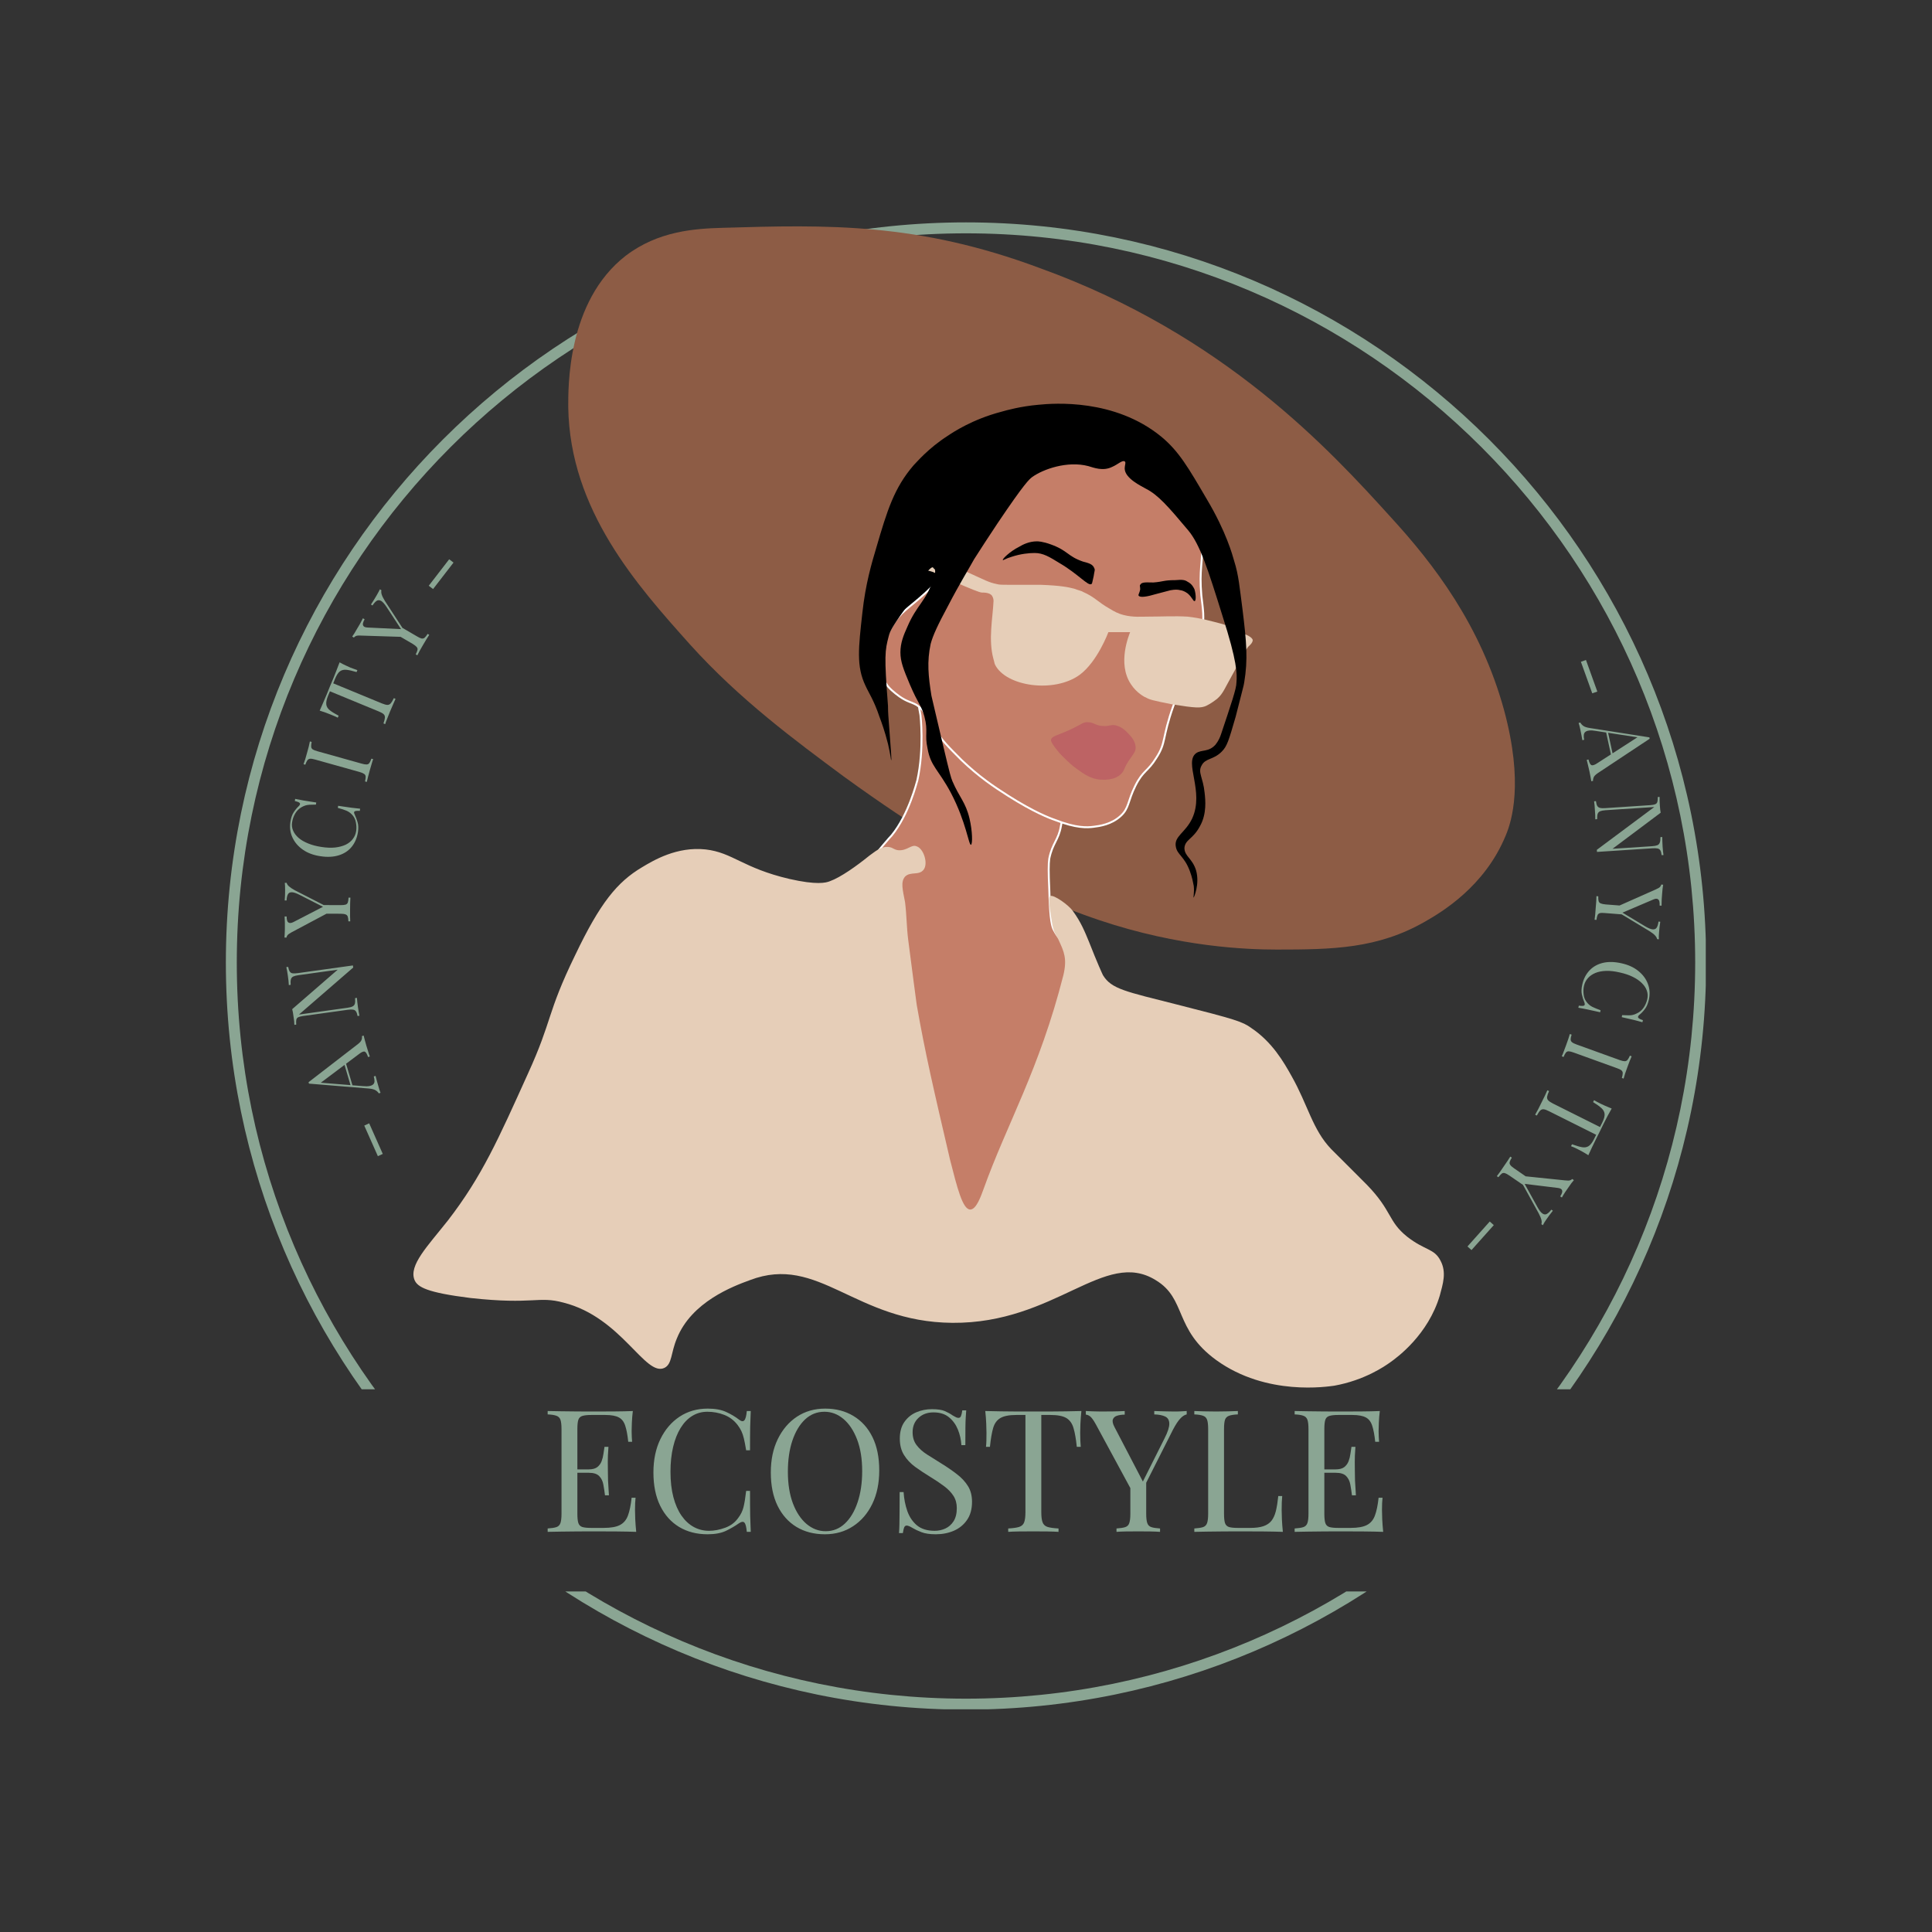 <svg xmlns="http://www.w3.org/2000/svg" xmlns:xlink="http://www.w3.org/1999/xlink" width="500" zoomAndPan="magnify" viewBox="0 0 375 375" height="500" preserveAspectRatio="xMidYMid meet"><rect x="0" y="0" width="375" height="375" fill="#333333" stroke="none"/><defs><g></g><clipPath id="9d8a819c82"><path d="M 43.84 43.164 L 331.09 43.164 L 331.09 269.664 L 43.84 269.664 Z M 43.84 43.164 " clip-rule="nonzero"></path></clipPath><clipPath id="a2455c4a48"><path d="M 110 43.164 L 295 43.164 L 295 185 L 110 185 Z M 110 43.164 " clip-rule="nonzero"></path></clipPath><clipPath id="4eed914815"><path d="M 43.84 308.895 L 331.09 308.895 L 331.09 331.766 L 43.84 331.766 Z M 43.84 308.895 " clip-rule="nonzero"></path></clipPath></defs><g clip-path="url(#9d8a819c82)"><path fill="#8aa593" d="M 187.5 330.484 C 108.309 330.484 43.84 266.016 43.84 186.824 C 43.84 107.637 108.309 43.164 187.5 43.164 C 266.691 43.164 331.16 107.637 331.16 186.824 C 331.16 266.016 266.691 330.484 187.5 330.484 Z M 187.5 45.289 C 109.441 45.289 45.961 108.77 45.961 186.824 C 45.961 264.883 109.441 328.363 187.5 328.363 C 265.559 328.363 329.035 264.883 329.035 186.824 C 329.035 108.77 265.559 45.289 187.5 45.289 Z M 187.5 45.289 " fill-opacity="1" fill-rule="nonzero"></path></g><g clip-path="url(#a2455c4a48)"><path fill="#8d5c45" d="M 140.273 44.219 C 134.852 44.371 127.77 44.824 121.445 49.645 C 109.996 58.531 110.297 75.402 110.297 79.016 C 110.598 99.051 123.703 113.66 133.945 125.109 C 143.586 135.805 154.434 143.789 163.773 150.719 C 171.453 156.289 177.48 160.207 179.738 161.562 C 190.887 168.492 200.227 174.215 213.328 178.586 C 228.996 183.855 242.102 184.309 247.824 184.309 C 258.672 184.309 267.406 184.156 276.594 178.887 C 279.758 177.078 288.195 172.105 292.262 162.164 C 293.465 159.305 295.727 151.922 291.961 137.914 C 287.441 121.344 278.254 109.445 269.969 100.406 C 258.219 87.453 237.73 65.008 201.883 52.055 C 178.082 43.164 160.609 43.617 140.273 44.219 Z M 140.273 44.219 " fill-opacity="1" fill-rule="nonzero"></path></g><path stroke-linecap="butt" transform="matrix(1.506, 0, 0, 1.506, 80.171, 43.919)" fill-opacity="1" fill="#c57e68" fill-rule="nonzero" stroke-linejoin="miter" d="M 65.301 60.699 C 65 60.8 65.2 62.001 65.399 63 C 65.399 63 65.9 67.299 65 71.399 C 64.899 71.7 63.901 75.8 61.699 78.499 C 61.401 78.8 60.2 80.2 58.499 82.301 C 58.099 82.799 57.9 83.001 57.9 83.001 C 56.601 85.2 59.601 88.299 61.201 92.599 C 61.8 94.199 61.8 94.699 62.5 99.499 C 65.501 118.101 66.8 115.1 67.801 124.9 C 68.099 127.799 68.301 130.8 69.8 131.3 C 71.299 131.801 73.2 129.501 74.201 128.3 C 78.2 123.601 76.999 120.601 80.7 111 C 81.799 108 82.901 105.801 83.5 102.3 C 83.801 100.101 83.599 99.8 84.099 97.101 C 84.4 95.501 84.701 94.601 84.299 93.299 C 83.9 92 83.301 92.101 82.6 90.7 C 82.401 90.301 82.1 89.7 81.999 85.4 C 81.9 83.299 81.9 82.2 81.999 81.5 C 82.401 79.5 83.199 79.101 83.5 77.301 C 83.599 76.899 84.001 74.7 83.101 72.999 C 81.501 70.1 77.699 71.9 72.601 68.5 C 69.8 66.7 68.099 64.299 68.099 64.299 C 66.499 62.499 65.7 60.5 65.301 60.699 Z M 65.301 60.699 " stroke="#ffffff" stroke-width="0.25" stroke-opacity="1" stroke-miterlimit="4"></path><path fill="#e6ceb8" d="M 174.316 165.027 C 173.414 164.875 173.414 164.574 172.66 164.426 C 171.004 164.125 169.648 165.48 168.742 166.082 C 166.332 168.039 163.168 170.301 161.059 171.051 C 160.309 171.355 158.5 171.805 153.227 170.602 C 144.191 168.492 142.23 165.48 136.961 164.875 C 131.387 164.273 126.867 166.984 124.609 168.34 C 119.789 171.203 116.473 175.27 111.652 185.363 C 106.078 196.809 107.285 197.863 102.465 208.41 C 96.742 221.062 93.578 228.293 86.949 236.879 C 83.031 241.848 79.266 245.617 80.473 248.477 C 81.074 249.832 82.883 250.887 91.316 251.941 C 103.668 253.297 104.422 251.488 109.395 252.844 C 120.691 255.707 125.211 267.305 128.977 265.5 C 130.48 264.746 130.18 262.637 131.387 259.773 C 134.246 252.695 142.23 249.684 145.547 248.477 C 158.953 243.355 165.879 256.613 184.859 256.762 C 204.895 256.914 214.383 242.301 224.324 248.477 C 230.352 252.094 227.789 257.969 236.074 263.992 C 245.867 271.07 257.766 269.113 258.973 268.965 C 264.848 267.91 268.762 265.199 269.816 264.445 C 271.324 263.391 277.199 259.023 279.457 251.488 C 280.059 249.23 280.812 246.973 279.609 244.711 C 278.402 242.301 276.594 242.754 273.129 240.043 C 269.363 237.027 270.27 235.07 265.297 229.949 C 265.297 229.949 265.297 229.949 261.383 226.031 C 259.422 224.074 258.367 223.02 258.367 223.02 C 254.754 219.254 253.852 214.434 250.688 208.859 C 249.18 206.148 246.922 202.234 242.855 199.523 C 241.195 198.316 239.84 197.863 228.543 195.004 C 218.453 192.441 215.738 191.992 214.082 189.277 C 213.934 188.977 213.027 187.02 211.371 182.801 C 210.617 180.992 209.867 179.035 208.207 176.777 C 207.457 175.723 204.594 173.613 203.84 173.914 C 203.238 174.215 204.141 178.586 204.293 179.637 C 204.742 181.598 205.047 181.445 205.496 182.5 C 206.551 184.762 207.152 186.117 206.402 189.277 C 201.73 207.656 195.406 218.199 190.887 230.852 C 190.434 232.059 189.531 234.77 188.324 234.77 C 186.82 234.77 185.766 230.402 184.41 225.129 C 181.246 211.574 179.59 204.492 177.93 195.004 C 177.629 192.895 177.18 189.277 176.273 182.352 C 175.973 179.941 175.973 177.531 175.672 175.121 C 175.219 172.711 174.77 171.203 175.672 170.148 C 176.727 169.094 178.383 169.996 179.285 168.793 C 180.191 167.586 179.285 164.727 177.93 164.273 C 176.875 163.82 176.125 165.18 174.316 165.027 Z M 174.316 165.027 " fill-opacity="1" fill-rule="nonzero"></path><path fill="#000000" d="M 180.793 105.074 C 178.684 105.68 177.48 107.938 175.219 112.605 C 173.262 116.676 173.262 118.18 173.562 119.387 C 173.715 119.688 174.316 122.098 175.973 122.551 C 176.574 122.699 177.93 122.699 181.695 117.426 C 185.613 112.156 187.57 109.445 186.668 107.484 C 185.766 105.375 182.902 104.473 180.793 105.074 Z M 180.793 105.074 " fill-opacity="1" fill-rule="nonzero"></path><path stroke-linecap="butt" transform="matrix(1.506, 0, 0, 1.506, 80.171, 43.919)" fill-opacity="1" fill="#c57e68" fill-rule="nonzero" stroke-linejoin="miter" d="M 85.199 27.101 C 81.599 29.5 79.901 29.101 77.699 30.799 C 75.899 32.101 76.501 32.801 73.799 37.199 C 72.3 39.8 69.899 43.701 66.001 47.3 C 63.799 49.299 62.801 49.699 61.699 51.6 C 60.501 53.7 59.601 56.999 60.999 59.001 C 61.3 59.501 62 60.1 62.7 60.601 C 63.701 61.301 64.199 61.301 64.899 61.7 C 66.1 62.499 66.4 63.5 67.3 64.9 C 68.099 66.2 68.999 67.099 70.7 68.801 C 72.899 70.901 74.8 72.2 76.701 73.401 C 79.999 75.499 82.1 76.3 82.699 76.5 C 85.5 77.599 86.9 77.501 87.699 77.4 C 88.5 77.301 89.999 77.099 91.2 75.999 C 92.299 75.001 92.099 74.101 93.1 72.099 C 94.099 70.1 94.7 70.299 95.8 68.5 C 97.099 66.5 96.5 66 97.999 61.799 C 98.601 60.199 99.2 58.7 100.299 56.099 C 101.199 54.001 101.5 53.301 101.7 52.1 C 102 50.399 101.801 49.299 101.601 47.601 C 101.3 44.201 101.801 43.301 101.7 40.799 C 101.7 39.199 101.5 34.401 98.601 30.299 C 96.3 27.101 91.801 23.699 88.3 24.7 C 87.201 25.2 87.4 25.6 85.199 27.101 Z M 85.199 27.101 " stroke="#ffffff" stroke-width="0.25" stroke-opacity="1" stroke-miterlimit="4"></path><path fill="#000000" d="M 211.824 113.359 C 211.223 113.812 209.262 111.402 205.648 109.293 C 203.688 108.09 202.484 107.336 200.828 107.336 C 199.773 107.336 198.117 107.484 196.309 108.09 C 195.254 108.391 194.652 108.84 194.652 108.691 C 194.5 108.539 196.008 107.035 197.816 106.129 C 198.566 105.68 199.773 105.074 201.277 105.074 C 201.43 105.074 202.332 105.074 203.992 105.68 C 207.305 106.883 207.152 107.938 210.168 108.992 C 211.223 109.293 212.125 109.445 212.426 110.348 C 212.578 110.648 212.426 110.801 212.277 111.855 C 211.973 113.211 211.973 113.359 211.824 113.359 Z M 211.824 113.359 " fill-opacity="1" fill-rule="nonzero"></path><path fill="#000000" d="M 221.012 115.621 C 221.312 116.07 222.82 115.77 224.324 115.32 C 225.531 115.016 225.984 114.867 227.188 114.566 C 228.09 114.414 228.543 114.414 229.145 114.566 C 229.297 114.566 229.898 114.715 230.5 115.168 C 231.406 115.922 231.555 116.676 231.859 116.676 C 232.16 116.676 232.16 115.469 231.859 114.414 C 231.707 114.113 231.406 113.359 230.5 112.91 C 230.051 112.605 229.598 112.457 228.09 112.605 C 225.832 112.605 225.832 112.91 223.875 113.059 C 222.52 113.059 221.613 112.91 221.312 113.512 C 221.164 113.66 221.312 113.812 221.312 114.414 C 221.164 115.168 220.863 115.469 221.012 115.621 Z M 221.012 115.621 " fill-opacity="1" fill-rule="nonzero"></path><path fill="#e6ceb8" d="M 177.18 109.746 C 177.328 110.348 178.836 110.5 180.34 110.801 C 181.547 111.102 181.094 111.102 184.859 112.758 C 188.324 114.266 190.133 115.016 190.586 115.016 C 191.035 115.016 192.09 115.016 192.543 115.621 C 192.844 116.07 192.844 116.523 192.844 116.676 C 192.691 119.988 191.789 124.207 192.844 127.973 C 192.996 128.422 192.996 128.727 193.145 129.027 C 195.254 133.242 204.594 134.598 209.562 130.984 C 213.027 128.422 215.137 122.699 215.137 122.699 C 216.492 122.699 218 122.699 219.355 122.699 C 219.203 123.152 216.793 128.727 219.504 132.793 C 220.559 134.449 222.219 135.352 222.367 135.352 C 223.121 135.805 223.723 135.957 227.488 136.707 C 232.16 137.461 233.062 137.461 234.117 137.008 C 235.02 136.559 235.625 136.105 236.227 135.652 C 237.43 134.598 237.582 133.848 239.691 130.082 C 241.195 127.219 242.102 125.711 242.25 125.562 C 242.551 125.262 243.156 124.809 243.156 124.207 C 243.004 123.754 242.402 123.453 242.102 123.301 C 238.938 122.098 240.594 122.098 236.98 121.043 C 235.172 120.59 233.215 119.988 230.5 119.688 C 227.941 119.535 225.379 119.688 222.668 119.688 C 221.465 119.688 219.957 119.836 218.148 119.387 C 216.945 119.086 216.191 118.633 215.438 118.18 C 213.027 116.824 212.578 115.922 210.168 114.867 C 210.016 114.715 209.262 114.566 208.508 114.266 C 207.305 113.961 205.949 113.66 202.031 113.512 C 199.32 113.512 198.719 113.512 196.008 113.512 C 194.652 113.512 193.898 113.512 193.445 113.359 C 191.941 113.059 191.188 112.605 187.871 111.102 C 187.422 110.949 186.066 110.195 184.105 109.445 C 179.285 107.484 180.492 108.238 180.039 107.938 C 179.738 107.785 178.984 107.336 178.535 107.484 C 178.234 107.637 178.082 107.785 177.781 108.238 C 177.328 108.992 177.027 109.445 177.18 109.746 Z M 177.18 109.746 " fill-opacity="1" fill-rule="nonzero"></path><path fill="#bd6364" d="M 203.992 143.637 C 204.141 142.883 204.895 142.883 207.605 141.68 C 210.168 140.473 210.168 140.172 211.07 140.172 C 212.426 140.172 212.578 140.926 214.383 140.926 C 215.438 140.926 215.59 140.625 216.492 140.773 C 217.848 141.078 218.602 141.98 219.055 142.434 C 219.656 143.035 220.559 144.09 220.41 145.445 C 220.258 146.047 220.109 146.199 219.055 147.703 C 218 149.363 218.301 149.512 217.699 150.113 C 216.344 151.621 213.934 151.32 213.48 151.32 C 211.824 151.168 210.617 150.414 208.961 149.211 C 207.906 148.457 207.152 147.703 205.797 146.348 C 203.992 144.238 203.992 143.789 203.992 143.637 Z M 203.992 143.637 " fill-opacity="1" fill-rule="nonzero"></path><path fill="#000000" d="M 201.582 78.562 C 198.117 78.867 195.406 79.617 194.352 79.922 C 188.625 81.426 184.859 83.988 183.957 84.59 C 180.191 87 177.93 89.711 177.328 90.312 C 173.562 94.684 172.207 99.051 170.098 106.281 C 169.195 109.293 167.988 113.359 167.387 118.934 C 166.633 125.711 166.184 129.328 167.988 133.094 C 168.594 134.449 169.648 135.957 170.699 139.117 C 171.152 140.324 171.754 141.98 172.359 144.391 C 172.809 146.348 172.961 147.555 172.961 147.555 C 173.109 147.555 172.961 146.348 172.508 140.023 C 172.359 138.215 172.359 137.461 172.359 137.008 C 171.605 127.219 171.754 126.316 172.508 123.453 C 172.809 122.246 173.715 120.891 176.426 117.125 C 176.574 116.824 176.273 115.77 179.285 111.855 C 181.094 109.445 181.094 110.195 181.246 110.348 C 181.695 110.5 181.547 111.402 181.094 112.605 C 179.738 116.676 177.93 117.426 176.125 121.645 C 175.371 123.301 174.77 124.809 174.77 126.617 C 174.77 128.422 175.371 129.93 176.574 132.793 C 178.234 136.707 178.836 136.859 179.438 139.117 C 180.191 141.98 179.438 142.582 180.039 145.293 C 180.645 148.758 182.148 149.363 184.559 153.879 C 187.57 159.605 188.023 164.125 188.477 163.973 C 188.777 163.82 188.777 161.41 188.176 158.852 C 187.422 155.688 186.215 154.785 184.859 151.621 C 184.559 150.867 184.41 150.414 183.055 144.691 C 181.695 138.816 180.945 135.805 180.793 135.051 C 180.191 131.285 179.891 128.422 180.645 124.961 C 181.094 123.301 182 121.344 184.105 117.426 C 186.215 113.359 188.176 110.195 189.078 108.539 C 190.434 106.43 191.488 104.773 193.598 101.609 C 198.871 93.777 199.773 93.023 200.375 92.574 C 202.484 91.066 207.152 89.41 211.223 90.465 C 212.277 90.766 214.082 91.52 215.891 90.613 C 216.945 90.164 217.848 89.258 218.301 89.559 C 218.602 89.711 218.301 90.312 218.301 90.918 C 218.301 92.875 221.613 94.379 222.367 94.832 C 224.777 96.039 226.734 98.297 230.652 102.965 C 232.91 105.68 234.418 110.348 237.281 119.535 C 240.141 128.422 240.141 130.832 239.992 132.492 C 239.992 133.695 238.938 136.707 236.98 142.582 C 236.828 143.035 236.527 143.789 235.926 144.543 C 234.57 146.047 233.215 145.445 232.16 146.199 C 229.75 148.004 233.816 153.578 231.406 158.852 C 230.051 161.715 227.789 162.316 228.242 164.426 C 228.543 165.93 229.898 166.23 230.953 169.094 C 231.406 170.301 231.555 171.203 231.707 171.957 C 231.859 173.312 231.555 174.215 231.707 174.215 C 231.707 174.215 232.91 171.656 232.16 168.945 C 231.406 166.535 229.898 166.23 229.898 164.574 C 230.051 162.918 231.555 162.918 232.91 160.359 C 234.27 157.949 233.965 155.234 233.816 153.879 C 233.516 150.867 232.461 149.965 233.215 148.609 C 233.965 147.102 235.473 147.555 237.129 145.898 C 238.184 144.844 238.484 143.789 239.84 139.117 C 240.895 134.902 241.496 132.793 241.496 132.492 C 242.25 127.973 241.949 124.656 241.195 118.48 C 240.594 113.961 240.445 111.703 239.539 108.84 C 239.238 107.785 238.035 103.27 234.27 96.941 C 230.652 90.766 228.844 87.602 225.379 84.738 C 216.344 77.359 204.594 78.262 201.582 78.562 Z M 201.582 78.562 " fill-opacity="1" fill-rule="nonzero"></path><g fill="#8aa593" fill-opacity="1"><g transform="translate(104.911, 297.332)"><g><path d="M 17.922 -23.453 C 17.828 -22.68 17.766 -21.93 17.734 -21.203 C 17.703 -20.473 17.688 -19.922 17.688 -19.547 C 17.688 -19.148 17.695 -18.77 17.719 -18.406 C 17.738 -18.039 17.758 -17.734 17.781 -17.484 L 17.031 -17.484 C 16.895 -18.785 16.703 -19.816 16.453 -20.578 C 16.211 -21.348 15.801 -21.891 15.219 -22.203 C 14.633 -22.523 13.758 -22.688 12.594 -22.688 L 9.844 -22.688 C 9.094 -22.688 8.52 -22.625 8.125 -22.5 C 7.738 -22.383 7.477 -22.133 7.344 -21.75 C 7.219 -21.363 7.156 -20.758 7.156 -19.938 L 7.156 -3.516 C 7.156 -2.711 7.219 -2.113 7.344 -1.719 C 7.477 -1.32 7.738 -1.062 8.125 -0.938 C 8.52 -0.82 9.094 -0.766 9.844 -0.766 L 12.25 -0.766 C 13.645 -0.766 14.703 -0.953 15.422 -1.328 C 16.141 -1.703 16.656 -2.312 16.969 -3.156 C 17.289 -4.008 17.531 -5.164 17.688 -6.625 L 18.453 -6.625 C 18.379 -6.031 18.344 -5.234 18.344 -4.234 C 18.344 -3.816 18.359 -3.219 18.391 -2.438 C 18.43 -1.656 18.492 -0.844 18.578 0 C 17.453 -0.039 16.18 -0.066 14.766 -0.078 C 13.359 -0.086 12.102 -0.094 11 -0.094 C 10.508 -0.094 9.883 -0.094 9.125 -0.094 C 8.363 -0.094 7.539 -0.086 6.656 -0.078 C 5.77 -0.066 4.875 -0.055 3.969 -0.047 C 3.062 -0.035 2.203 -0.02 1.391 0 L 1.391 -0.656 C 2.141 -0.707 2.707 -0.797 3.094 -0.922 C 3.477 -1.055 3.738 -1.32 3.875 -1.719 C 4.008 -2.113 4.078 -2.711 4.078 -3.516 L 4.078 -19.938 C 4.078 -20.758 4.008 -21.363 3.875 -21.75 C 3.738 -22.133 3.477 -22.395 3.094 -22.531 C 2.707 -22.676 2.141 -22.766 1.391 -22.797 L 1.391 -23.453 C 2.203 -23.43 3.062 -23.414 3.969 -23.406 C 4.875 -23.395 5.77 -23.383 6.656 -23.375 C 7.539 -23.363 8.363 -23.359 9.125 -23.359 C 9.883 -23.359 10.508 -23.359 11 -23.359 C 12.008 -23.359 13.16 -23.363 14.453 -23.375 C 15.742 -23.383 16.898 -23.41 17.922 -23.453 Z M 12.219 -12.125 C 12.219 -12.125 12.219 -12.016 12.219 -11.797 C 12.219 -11.578 12.219 -11.469 12.219 -11.469 L 6.156 -11.469 C 6.156 -11.469 6.156 -11.578 6.156 -11.797 C 6.156 -12.016 6.156 -12.125 6.156 -12.125 Z M 13.188 -16.5 C 13.094 -15.238 13.051 -14.273 13.062 -13.609 C 13.07 -12.953 13.078 -12.348 13.078 -11.797 C 13.078 -11.242 13.086 -10.633 13.109 -9.969 C 13.141 -9.312 13.195 -8.352 13.281 -7.094 L 12.516 -7.094 C 12.43 -7.801 12.328 -8.488 12.203 -9.156 C 12.086 -9.832 11.82 -10.383 11.406 -10.812 C 11 -11.25 10.312 -11.469 9.344 -11.469 L 9.344 -12.125 C 10.07 -12.125 10.629 -12.27 11.016 -12.562 C 11.398 -12.863 11.68 -13.242 11.859 -13.703 C 12.035 -14.172 12.156 -14.656 12.219 -15.156 C 12.289 -15.656 12.359 -16.102 12.422 -16.5 Z M 13.188 -16.5 "></path></g></g></g><g fill="#8aa593" fill-opacity="1"><g transform="translate(125.079, 297.332)"><g><path d="M 12.297 -23.922 C 13.742 -23.922 14.938 -23.703 15.875 -23.266 C 16.82 -22.836 17.66 -22.336 18.391 -21.766 C 18.828 -21.43 19.16 -21.391 19.391 -21.641 C 19.629 -21.898 19.789 -22.504 19.875 -23.453 L 20.641 -23.453 C 20.598 -22.641 20.562 -21.645 20.531 -20.469 C 20.508 -19.301 20.5 -17.754 20.5 -15.828 L 19.75 -15.828 C 19.594 -16.785 19.445 -17.547 19.312 -18.109 C 19.176 -18.672 19.016 -19.148 18.828 -19.547 C 18.641 -19.941 18.395 -20.336 18.094 -20.734 C 17.406 -21.641 16.539 -22.297 15.5 -22.703 C 14.469 -23.109 13.375 -23.312 12.219 -23.312 C 11.133 -23.312 10.156 -23.039 9.281 -22.5 C 8.414 -21.969 7.664 -21.191 7.031 -20.172 C 6.406 -19.16 5.922 -17.938 5.578 -16.5 C 5.234 -15.062 5.062 -13.445 5.062 -11.656 C 5.062 -9.801 5.25 -8.16 5.625 -6.734 C 6 -5.316 6.523 -4.117 7.203 -3.141 C 7.879 -2.172 8.676 -1.438 9.594 -0.938 C 10.508 -0.445 11.492 -0.203 12.547 -0.203 C 13.547 -0.203 14.586 -0.398 15.672 -0.797 C 16.754 -1.191 17.602 -1.832 18.219 -2.719 C 18.707 -3.352 19.047 -4.047 19.234 -4.797 C 19.422 -5.547 19.594 -6.598 19.75 -7.953 L 20.5 -7.953 C 20.5 -5.941 20.508 -4.32 20.531 -3.094 C 20.562 -1.875 20.598 -0.844 20.641 0 L 19.875 0 C 19.789 -0.945 19.641 -1.539 19.422 -1.781 C 19.211 -2.031 18.867 -2 18.391 -1.688 C 17.566 -1.113 16.695 -0.609 15.781 -0.172 C 14.863 0.254 13.688 0.469 12.25 0.469 C 10.156 0.469 8.316 -0.004 6.734 -0.953 C 5.16 -1.91 3.938 -3.281 3.062 -5.062 C 2.188 -6.852 1.75 -9.008 1.75 -11.531 C 1.75 -14 2.203 -16.16 3.109 -18.016 C 4.016 -19.867 5.254 -21.316 6.828 -22.359 C 8.41 -23.398 10.234 -23.922 12.297 -23.922 Z M 12.297 -23.922 "></path></g></g></g><g fill="#8aa593" fill-opacity="1"><g transform="translate(147.864, 297.332)"><g><path d="M 12.297 -23.922 C 14.391 -23.922 16.223 -23.441 17.797 -22.484 C 19.379 -21.535 20.609 -20.172 21.484 -18.391 C 22.359 -16.617 22.797 -14.461 22.797 -11.922 C 22.797 -9.453 22.348 -7.289 21.453 -5.438 C 20.555 -3.582 19.312 -2.133 17.719 -1.094 C 16.133 -0.051 14.312 0.469 12.25 0.469 C 10.156 0.469 8.316 -0.004 6.734 -0.953 C 5.16 -1.91 3.938 -3.281 3.062 -5.062 C 2.188 -6.852 1.75 -9.008 1.75 -11.531 C 1.75 -14 2.203 -16.16 3.109 -18.016 C 4.016 -19.867 5.254 -21.316 6.828 -22.359 C 8.41 -23.398 10.234 -23.922 12.297 -23.922 Z M 12.156 -23.312 C 10.719 -23.312 9.469 -22.816 8.406 -21.828 C 7.352 -20.836 6.531 -19.469 5.938 -17.719 C 5.352 -15.977 5.062 -13.957 5.062 -11.656 C 5.062 -9.32 5.383 -7.285 6.031 -5.547 C 6.688 -3.816 7.57 -2.477 8.688 -1.531 C 9.812 -0.594 11.047 -0.125 12.391 -0.125 C 13.828 -0.125 15.07 -0.617 16.125 -1.609 C 17.188 -2.609 18.008 -3.984 18.594 -5.734 C 19.188 -7.492 19.484 -9.516 19.484 -11.797 C 19.484 -14.16 19.156 -16.203 18.5 -17.922 C 17.844 -19.641 16.961 -20.969 15.859 -21.906 C 14.754 -22.844 13.52 -23.312 12.156 -23.312 Z M 12.156 -23.312 "></path></g></g></g><g fill="#8aa593" fill-opacity="1"><g transform="translate(172.403, 297.332)"><g><path d="M 8.484 -23.812 C 9.586 -23.812 10.426 -23.688 11 -23.438 C 11.57 -23.188 12.078 -22.906 12.516 -22.594 C 12.785 -22.438 13.004 -22.316 13.172 -22.234 C 13.336 -22.16 13.492 -22.125 13.641 -22.125 C 13.867 -22.125 14.031 -22.242 14.125 -22.484 C 14.227 -22.734 14.312 -23.098 14.375 -23.578 L 15.141 -23.578 C 15.117 -23.203 15.086 -22.754 15.047 -22.234 C 15.016 -21.723 14.992 -21.039 14.984 -20.188 C 14.973 -19.344 14.969 -18.223 14.969 -16.828 L 14.203 -16.828 C 14.141 -17.891 13.91 -18.906 13.516 -19.875 C 13.117 -20.844 12.539 -21.633 11.781 -22.25 C 11.02 -22.875 10.02 -23.188 8.781 -23.188 C 7.602 -23.188 6.633 -22.832 5.875 -22.125 C 5.113 -21.414 4.734 -20.488 4.734 -19.344 C 4.734 -18.352 4.988 -17.52 5.5 -16.844 C 6.008 -16.164 6.688 -15.555 7.531 -15.016 C 8.383 -14.473 9.305 -13.895 10.297 -13.281 C 11.453 -12.57 12.473 -11.867 13.359 -11.172 C 14.254 -10.484 14.961 -9.719 15.484 -8.875 C 16.004 -8.039 16.266 -7.023 16.266 -5.828 C 16.266 -4.41 15.941 -3.238 15.297 -2.312 C 14.66 -1.383 13.812 -0.688 12.75 -0.219 C 11.688 0.238 10.516 0.469 9.234 0.469 C 8.066 0.469 7.141 0.332 6.453 0.062 C 5.773 -0.195 5.191 -0.473 4.703 -0.766 C 4.211 -1.066 3.836 -1.219 3.578 -1.219 C 3.359 -1.219 3.195 -1.098 3.094 -0.859 C 3 -0.617 2.914 -0.254 2.844 0.234 L 2.094 0.234 C 2.133 -0.234 2.16 -0.781 2.172 -1.406 C 2.18 -2.039 2.191 -2.863 2.203 -3.875 C 2.211 -4.895 2.219 -6.176 2.219 -7.719 L 2.984 -7.719 C 3.066 -6.395 3.312 -5.156 3.719 -4 C 4.133 -2.852 4.766 -1.93 5.609 -1.234 C 6.461 -0.547 7.598 -0.203 9.016 -0.203 C 9.742 -0.203 10.43 -0.348 11.078 -0.641 C 11.734 -0.941 12.27 -1.414 12.688 -2.062 C 13.102 -2.719 13.312 -3.566 13.312 -4.609 C 13.312 -5.516 13.098 -6.301 12.672 -6.969 C 12.242 -7.645 11.641 -8.273 10.859 -8.859 C 10.086 -9.441 9.188 -10.047 8.156 -10.672 C 7.113 -11.305 6.141 -11.953 5.234 -12.609 C 4.328 -13.273 3.602 -14.047 3.062 -14.922 C 2.52 -15.797 2.25 -16.852 2.25 -18.094 C 2.25 -19.395 2.539 -20.469 3.125 -21.312 C 3.719 -22.164 4.488 -22.797 5.438 -23.203 C 6.383 -23.609 7.398 -23.812 8.484 -23.812 Z M 8.484 -23.812 "></path></g></g></g><g fill="#8aa593" fill-opacity="1"><g transform="translate(190.287, 297.332)"><g><path d="M 19.609 -23.453 C 19.523 -22.609 19.461 -21.797 19.422 -21.016 C 19.391 -20.234 19.375 -19.633 19.375 -19.219 C 19.375 -18.688 19.383 -18.188 19.406 -17.719 C 19.426 -17.258 19.453 -16.852 19.484 -16.5 L 18.719 -16.5 C 18.562 -18.039 18.348 -19.258 18.078 -20.156 C 17.816 -21.051 17.352 -21.695 16.688 -22.094 C 16.031 -22.488 15.004 -22.688 13.609 -22.688 L 11.828 -22.688 L 11.828 -3.844 C 11.828 -2.957 11.91 -2.289 12.078 -1.844 C 12.242 -1.406 12.566 -1.109 13.047 -0.953 C 13.535 -0.805 14.242 -0.707 15.172 -0.656 L 15.172 0 C 14.598 -0.039 13.867 -0.066 12.984 -0.078 C 12.098 -0.086 11.203 -0.094 10.297 -0.094 C 9.305 -0.094 8.375 -0.086 7.5 -0.078 C 6.625 -0.066 5.926 -0.039 5.406 0 L 5.406 -0.656 C 6.332 -0.707 7.035 -0.805 7.516 -0.953 C 8.004 -1.109 8.332 -1.406 8.5 -1.844 C 8.664 -2.289 8.75 -2.957 8.75 -3.844 L 8.75 -22.688 L 6.953 -22.688 C 5.586 -22.688 4.566 -22.488 3.891 -22.094 C 3.211 -21.695 2.742 -21.051 2.484 -20.156 C 2.223 -19.258 2.016 -18.039 1.859 -16.5 L 1.094 -16.5 C 1.133 -16.852 1.16 -17.258 1.172 -17.719 C 1.18 -18.188 1.188 -18.688 1.188 -19.219 C 1.188 -19.633 1.172 -20.234 1.141 -21.016 C 1.109 -21.797 1.047 -22.609 0.953 -23.453 C 1.891 -23.43 2.898 -23.41 3.984 -23.391 C 5.078 -23.367 6.176 -23.359 7.281 -23.359 C 8.383 -23.359 9.391 -23.359 10.297 -23.359 C 11.203 -23.359 12.203 -23.359 13.297 -23.359 C 14.391 -23.359 15.488 -23.367 16.594 -23.391 C 17.695 -23.41 18.703 -23.43 19.609 -23.453 Z M 19.609 -23.453 "></path></g></g></g><g fill="#8aa593" fill-opacity="1"><g transform="translate(210.853, 297.332)"><g><path d="M 19.484 -23.453 L 19.484 -22.797 C 19.055 -22.703 18.633 -22.426 18.219 -21.969 C 17.801 -21.52 17.336 -20.812 16.828 -19.844 L 10.141 -6.594 L 9.578 -6.594 L 1.828 -20.906 C 1.379 -21.719 1.004 -22.227 0.703 -22.438 C 0.41 -22.645 0.145 -22.75 -0.094 -22.75 L -0.094 -23.453 C 0.344 -23.43 0.797 -23.41 1.266 -23.391 C 1.742 -23.367 2.258 -23.359 2.812 -23.359 C 3.539 -23.359 4.316 -23.363 5.141 -23.375 C 5.973 -23.383 6.742 -23.41 7.453 -23.453 L 7.453 -22.75 C 6.898 -22.75 6.41 -22.68 5.984 -22.547 C 5.566 -22.422 5.289 -22.18 5.156 -21.828 C 5.031 -21.473 5.133 -20.977 5.469 -20.344 L 11.062 -9.609 L 10.797 -9.406 L 15.203 -18.188 C 15.816 -19.395 16.117 -20.332 16.109 -21 C 16.098 -21.664 15.836 -22.125 15.328 -22.375 C 14.828 -22.625 14.113 -22.766 13.188 -22.797 L 13.188 -23.453 C 13.82 -23.43 14.469 -23.41 15.125 -23.391 C 15.789 -23.367 16.414 -23.359 17 -23.359 C 17.57 -23.359 18.047 -23.367 18.422 -23.391 C 18.797 -23.41 19.148 -23.43 19.484 -23.453 Z M 11.625 -10.062 L 11.625 -3.516 C 11.625 -2.711 11.691 -2.113 11.828 -1.719 C 11.961 -1.32 12.223 -1.055 12.609 -0.922 C 12.992 -0.797 13.562 -0.707 14.312 -0.656 L 14.312 0 C 13.801 -0.039 13.164 -0.066 12.406 -0.078 C 11.645 -0.086 10.879 -0.094 10.109 -0.094 C 9.242 -0.094 8.438 -0.086 7.688 -0.078 C 6.938 -0.066 6.328 -0.039 5.859 0 L 5.859 -0.656 C 6.609 -0.707 7.176 -0.797 7.562 -0.922 C 7.957 -1.055 8.219 -1.32 8.344 -1.719 C 8.477 -2.113 8.547 -2.711 8.547 -3.516 L 8.547 -10.297 L 10.328 -8.25 Z M 11.625 -10.062 "></path></g></g></g><g fill="#8aa593" fill-opacity="1"><g transform="translate(230.425, 297.332)"><g><path d="M 9.844 -23.453 L 9.844 -22.797 C 9.094 -22.766 8.52 -22.676 8.125 -22.531 C 7.738 -22.395 7.477 -22.133 7.344 -21.75 C 7.219 -21.363 7.156 -20.758 7.156 -19.938 L 7.156 -3.516 C 7.156 -2.711 7.219 -2.113 7.344 -1.719 C 7.477 -1.32 7.738 -1.062 8.125 -0.938 C 8.52 -0.82 9.094 -0.766 9.844 -0.766 L 12.25 -0.766 C 13.289 -0.766 14.133 -0.875 14.781 -1.094 C 15.438 -1.312 15.957 -1.656 16.344 -2.125 C 16.727 -2.602 17.02 -3.238 17.219 -4.031 C 17.414 -4.832 17.57 -5.805 17.688 -6.953 L 18.453 -6.953 C 18.379 -6.266 18.344 -5.359 18.344 -4.234 C 18.344 -3.816 18.359 -3.219 18.391 -2.438 C 18.43 -1.656 18.492 -0.844 18.578 0 C 17.453 -0.039 16.18 -0.066 14.766 -0.078 C 13.359 -0.086 12.102 -0.094 11 -0.094 C 10.508 -0.094 9.883 -0.094 9.125 -0.094 C 8.363 -0.094 7.539 -0.086 6.656 -0.078 C 5.77 -0.066 4.875 -0.055 3.969 -0.047 C 3.062 -0.035 2.203 -0.02 1.391 0 L 1.391 -0.656 C 2.141 -0.707 2.707 -0.797 3.094 -0.922 C 3.477 -1.055 3.738 -1.32 3.875 -1.719 C 4.008 -2.113 4.078 -2.711 4.078 -3.516 L 4.078 -19.938 C 4.078 -20.758 4.008 -21.363 3.875 -21.75 C 3.738 -22.133 3.477 -22.395 3.094 -22.531 C 2.707 -22.676 2.141 -22.766 1.391 -22.797 L 1.391 -23.453 C 1.859 -23.43 2.469 -23.41 3.219 -23.391 C 3.969 -23.367 4.77 -23.359 5.625 -23.359 C 6.406 -23.359 7.176 -23.367 7.938 -23.391 C 8.695 -23.41 9.332 -23.43 9.844 -23.453 Z M 9.844 -23.453 "></path></g></g></g><g fill="#8aa593" fill-opacity="1"><g transform="translate(249.898, 297.332)"><g><path d="M 17.922 -23.453 C 17.828 -22.68 17.766 -21.93 17.734 -21.203 C 17.703 -20.473 17.688 -19.922 17.688 -19.547 C 17.688 -19.148 17.695 -18.77 17.719 -18.406 C 17.738 -18.039 17.758 -17.734 17.781 -17.484 L 17.031 -17.484 C 16.895 -18.785 16.703 -19.816 16.453 -20.578 C 16.211 -21.348 15.801 -21.891 15.219 -22.203 C 14.633 -22.523 13.758 -22.688 12.594 -22.688 L 9.844 -22.688 C 9.094 -22.688 8.52 -22.625 8.125 -22.5 C 7.738 -22.383 7.477 -22.133 7.344 -21.75 C 7.219 -21.363 7.156 -20.758 7.156 -19.938 L 7.156 -3.516 C 7.156 -2.711 7.219 -2.113 7.344 -1.719 C 7.477 -1.32 7.738 -1.062 8.125 -0.938 C 8.52 -0.82 9.094 -0.766 9.844 -0.766 L 12.25 -0.766 C 13.645 -0.766 14.703 -0.953 15.422 -1.328 C 16.141 -1.703 16.656 -2.312 16.969 -3.156 C 17.289 -4.008 17.531 -5.164 17.688 -6.625 L 18.453 -6.625 C 18.379 -6.031 18.344 -5.234 18.344 -4.234 C 18.344 -3.816 18.359 -3.219 18.391 -2.438 C 18.43 -1.656 18.492 -0.844 18.578 0 C 17.453 -0.039 16.18 -0.066 14.766 -0.078 C 13.359 -0.086 12.102 -0.094 11 -0.094 C 10.508 -0.094 9.883 -0.094 9.125 -0.094 C 8.363 -0.094 7.539 -0.086 6.656 -0.078 C 5.77 -0.066 4.875 -0.055 3.969 -0.047 C 3.062 -0.035 2.203 -0.02 1.391 0 L 1.391 -0.656 C 2.141 -0.707 2.707 -0.797 3.094 -0.922 C 3.477 -1.055 3.738 -1.32 3.875 -1.719 C 4.008 -2.113 4.078 -2.711 4.078 -3.516 L 4.078 -19.938 C 4.078 -20.758 4.008 -21.363 3.875 -21.75 C 3.738 -22.133 3.477 -22.395 3.094 -22.531 C 2.707 -22.676 2.141 -22.766 1.391 -22.797 L 1.391 -23.453 C 2.203 -23.43 3.062 -23.414 3.969 -23.406 C 4.875 -23.395 5.77 -23.383 6.656 -23.375 C 7.539 -23.363 8.363 -23.359 9.125 -23.359 C 9.883 -23.359 10.508 -23.359 11 -23.359 C 12.008 -23.359 13.16 -23.363 14.453 -23.375 C 15.742 -23.383 16.898 -23.41 17.922 -23.453 Z M 12.219 -12.125 C 12.219 -12.125 12.219 -12.016 12.219 -11.797 C 12.219 -11.578 12.219 -11.469 12.219 -11.469 L 6.156 -11.469 C 6.156 -11.469 6.156 -11.578 6.156 -11.797 C 6.156 -12.016 6.156 -12.125 6.156 -12.125 Z M 13.188 -16.5 C 13.094 -15.238 13.051 -14.273 13.062 -13.609 C 13.07 -12.953 13.078 -12.348 13.078 -11.797 C 13.078 -11.242 13.086 -10.633 13.109 -9.969 C 13.141 -9.312 13.195 -8.352 13.281 -7.094 L 12.516 -7.094 C 12.43 -7.801 12.328 -8.488 12.203 -9.156 C 12.086 -9.832 11.82 -10.383 11.406 -10.812 C 11 -11.25 10.312 -11.469 9.344 -11.469 L 9.344 -12.125 C 10.07 -12.125 10.629 -12.27 11.016 -12.562 C 11.398 -12.863 11.68 -13.242 11.859 -13.703 C 12.035 -14.172 12.156 -14.656 12.219 -15.156 C 12.289 -15.656 12.359 -16.102 12.422 -16.5 Z M 13.188 -16.5 "></path></g></g></g><g clip-path="url(#4eed914815)"><path fill="#8aa593" d="M 187.5 331.836 C 108.309 331.836 43.84 267.363 43.84 188.176 C 43.84 108.984 108.309 44.516 187.5 44.516 C 266.691 44.516 331.16 108.984 331.16 188.176 C 331.16 267.363 266.691 331.836 187.5 331.836 Z M 187.5 46.637 C 109.441 46.637 45.961 110.117 45.961 188.176 C 45.961 266.23 109.441 329.711 187.5 329.711 C 265.559 329.711 329.035 266.23 329.035 188.176 C 329.035 110.117 265.559 46.637 187.5 46.637 Z M 187.5 46.637 " fill-opacity="1" fill-rule="nonzero"></path></g><g fill="#8aa593" fill-opacity="1"><g transform="translate(78.735, 223.349)"><g><path d="M -8.031 -4.875 L -7.078 -5.312 L -4.438 0.625 L -5.391 1.062 Z M -8.031 -4.875 "></path></g></g></g><g fill="#8aa593" fill-opacity="1"><g transform="translate(73.833, 211.987)"><g><path d="M -13.938 -1.938 L -4.344 -9.344 C -3.957 -9.645 -3.723 -9.926 -3.641 -10.188 C -3.555 -10.457 -3.539 -10.688 -3.594 -10.875 L -3.25 -10.984 C -3.195 -10.742 -3.125 -10.457 -3.031 -10.125 C -2.938 -9.789 -2.844 -9.453 -2.75 -9.109 C -2.613 -8.66 -2.484 -8.238 -2.359 -7.844 C -2.242 -7.457 -2.141 -7.148 -2.047 -6.922 L -2.391 -6.812 C -2.586 -7.406 -2.797 -7.754 -3.016 -7.859 C -3.242 -7.961 -3.617 -7.812 -4.141 -7.406 L -11.781 -1.672 L -12.078 -1.875 L -3.391 -1.172 C -2.879 -1.117 -2.457 -1.125 -2.125 -1.188 C -1.801 -1.25 -1.555 -1.359 -1.391 -1.516 C -1.234 -1.672 -1.148 -1.875 -1.141 -2.125 C -1.141 -2.383 -1.188 -2.691 -1.281 -3.047 L -0.938 -3.156 C -0.863 -2.832 -0.773 -2.492 -0.672 -2.141 C -0.578 -1.785 -0.484 -1.457 -0.391 -1.156 C -0.305 -0.875 -0.234 -0.629 -0.172 -0.422 C -0.109 -0.223 -0.039 -0.039 0.031 0.125 L -0.312 0.234 C -0.438 0.016 -0.641 -0.18 -0.922 -0.359 C -1.203 -0.535 -1.633 -0.648 -2.219 -0.703 L -13.859 -1.656 C -13.879 -1.695 -13.895 -1.738 -13.906 -1.781 C -13.914 -1.832 -13.926 -1.883 -13.938 -1.938 Z M -7.234 -6.219 L -6.891 -6.312 L -5.375 -1.156 L -5.766 -1.25 Z M -7.234 -6.219 "></path></g></g></g><g fill="#8aa593" fill-opacity="1"><g transform="translate(69.871, 197.907)"><g><path d="M -14.297 -10.188 L -13.938 -10.234 C -13.863 -9.828 -13.758 -9.523 -13.625 -9.328 C -13.5 -9.129 -13.312 -9.016 -13.062 -8.984 C -12.812 -8.953 -12.461 -8.969 -12.016 -9.031 L -1.375 -10.516 C -1.363 -10.453 -1.352 -10.383 -1.344 -10.312 C -1.332 -10.25 -1.32 -10.18 -1.312 -10.109 L -11.844 -0.984 L -2.438 -2.297 C -2 -2.359 -1.664 -2.445 -1.438 -2.562 C -1.207 -2.676 -1.055 -2.859 -0.984 -3.109 C -0.922 -3.359 -0.91 -3.711 -0.953 -4.172 L -0.594 -4.219 C -0.582 -4.008 -0.555 -3.727 -0.516 -3.375 C -0.473 -3.031 -0.43 -2.707 -0.391 -2.406 C -0.348 -2.113 -0.301 -1.812 -0.25 -1.5 C -0.195 -1.195 -0.148 -0.945 -0.109 -0.75 L -0.469 -0.703 C -0.539 -1.109 -0.645 -1.406 -0.781 -1.594 C -0.914 -1.789 -1.109 -1.906 -1.359 -1.938 C -1.609 -1.977 -1.953 -1.969 -2.391 -1.906 L -11.031 -0.703 C -11.477 -0.641 -11.801 -0.555 -12 -0.453 C -12.195 -0.348 -12.316 -0.188 -12.359 0.031 C -12.398 0.25 -12.406 0.562 -12.375 0.969 L -12.734 1.016 C -12.734 0.816 -12.75 0.562 -12.781 0.25 C -12.82 -0.051 -12.863 -0.348 -12.906 -0.641 C -12.938 -0.898 -12.973 -1.148 -13.016 -1.391 C -13.055 -1.629 -13.102 -1.844 -13.156 -2.031 L -4.328 -9.688 L -11.953 -8.625 C -12.398 -8.562 -12.738 -8.473 -12.969 -8.359 C -13.195 -8.242 -13.344 -8.062 -13.406 -7.812 C -13.477 -7.562 -13.492 -7.207 -13.453 -6.75 L -13.812 -6.703 C -13.82 -6.922 -13.844 -7.203 -13.875 -7.547 C -13.914 -7.898 -13.957 -8.227 -14 -8.531 C -14.039 -8.832 -14.086 -9.133 -14.141 -9.438 C -14.191 -9.738 -14.242 -9.988 -14.297 -10.188 Z M -14.297 -10.188 "></path></g></g></g><g fill="#8aa593" fill-opacity="1"><g transform="translate(67.965, 182.013)"><g><path d="M -12.688 -10.656 L -12.328 -10.656 C -12.273 -10.426 -12.125 -10.195 -11.875 -9.969 C -11.633 -9.75 -11.25 -9.492 -10.719 -9.203 L -3.547 -5.531 L -3.547 -5.219 L -11.359 -1.062 C -11.805 -0.82 -12.082 -0.617 -12.188 -0.453 C -12.301 -0.297 -12.359 -0.156 -12.359 -0.031 L -12.75 -0.031 C -12.727 -0.27 -12.711 -0.516 -12.703 -0.766 C -12.691 -1.023 -12.68 -1.305 -12.672 -1.609 C -12.672 -2.004 -12.672 -2.426 -12.672 -2.875 C -12.68 -3.32 -12.695 -3.738 -12.719 -4.125 L -12.328 -4.125 C -12.336 -3.82 -12.305 -3.555 -12.234 -3.328 C -12.172 -3.109 -12.039 -2.961 -11.844 -2.891 C -11.656 -2.816 -11.383 -2.863 -11.031 -3.031 L -5.188 -6.047 L -5.078 -5.906 L -9.828 -8.328 C -10.484 -8.66 -10.988 -8.828 -11.344 -8.828 C -11.707 -8.828 -11.957 -8.688 -12.094 -8.406 C -12.238 -8.133 -12.32 -7.742 -12.344 -7.234 L -12.703 -7.234 C -12.68 -7.586 -12.66 -7.941 -12.641 -8.297 C -12.629 -8.66 -12.625 -9 -12.625 -9.312 C -12.625 -9.625 -12.629 -9.879 -12.641 -10.078 C -12.648 -10.285 -12.664 -10.477 -12.688 -10.656 Z M -5.422 -6.344 L -1.859 -6.328 C -1.43 -6.328 -1.109 -6.359 -0.891 -6.422 C -0.672 -6.492 -0.523 -6.633 -0.453 -6.844 C -0.379 -7.051 -0.332 -7.363 -0.312 -7.781 L 0.047 -7.781 C 0.023 -7.5 0.008 -7.148 0 -6.734 C -0.008 -6.328 -0.016 -5.91 -0.016 -5.484 C -0.016 -5.016 -0.016 -4.578 -0.016 -4.172 C -0.016 -3.766 -0.004 -3.438 0.016 -3.188 L -0.344 -3.188 C -0.352 -3.594 -0.395 -3.898 -0.469 -4.109 C -0.539 -4.316 -0.688 -4.457 -0.906 -4.531 C -1.125 -4.613 -1.445 -4.656 -1.875 -4.656 L -5.562 -4.672 L -4.453 -5.641 Z M -5.422 -6.344 "></path></g></g></g><g fill="#8aa593" fill-opacity="1"><g transform="translate(68.228, 168.062)"><g><path d="M -11.859 -8.531 C -11.742 -9.312 -11.531 -9.938 -11.219 -10.406 C -10.906 -10.883 -10.562 -11.297 -10.188 -11.641 C -9.988 -11.859 -9.941 -12.039 -10.047 -12.188 C -10.16 -12.332 -10.477 -12.461 -11 -12.578 L -10.938 -13 C -10.488 -12.906 -9.953 -12.801 -9.328 -12.688 C -8.703 -12.582 -7.875 -12.453 -6.844 -12.297 L -6.906 -11.891 C -7.414 -11.891 -7.832 -11.879 -8.156 -11.859 C -8.477 -11.836 -8.75 -11.789 -8.969 -11.719 C -9.195 -11.645 -9.43 -11.539 -9.672 -11.406 C -10.203 -11.102 -10.617 -10.691 -10.922 -10.172 C -11.234 -9.648 -11.438 -9.078 -11.531 -8.453 C -11.625 -7.879 -11.555 -7.336 -11.328 -6.828 C -11.109 -6.316 -10.754 -5.848 -10.266 -5.422 C -9.773 -5.004 -9.156 -4.645 -8.406 -4.344 C -7.664 -4.039 -6.816 -3.816 -5.859 -3.672 C -4.867 -3.516 -3.973 -3.477 -3.172 -3.562 C -2.367 -3.656 -1.676 -3.844 -1.094 -4.125 C -0.52 -4.414 -0.066 -4.785 0.266 -5.234 C 0.609 -5.68 0.82 -6.191 0.906 -6.766 C 0.988 -7.297 0.969 -7.863 0.844 -8.469 C 0.727 -9.082 0.457 -9.598 0.031 -10.016 C -0.281 -10.328 -0.629 -10.562 -1.016 -10.719 C -1.398 -10.883 -1.945 -11.062 -2.656 -11.25 L -2.594 -11.656 C -1.52 -11.5 -0.656 -11.375 0 -11.281 C 0.656 -11.195 1.211 -11.133 1.672 -11.094 L 1.609 -10.672 C 1.098 -10.703 0.766 -10.672 0.609 -10.578 C 0.461 -10.492 0.457 -10.305 0.594 -10.016 C 0.82 -9.523 1.016 -9.016 1.172 -8.484 C 1.336 -7.961 1.363 -7.316 1.25 -6.547 C 1.07 -5.422 0.664 -4.469 0.031 -3.688 C -0.602 -2.914 -1.438 -2.367 -2.469 -2.047 C -3.508 -1.723 -4.703 -1.664 -6.047 -1.875 C -7.379 -2.07 -8.504 -2.488 -9.422 -3.125 C -10.348 -3.77 -11.023 -4.555 -11.453 -5.484 C -11.891 -6.41 -12.023 -7.426 -11.859 -8.531 Z M -11.859 -8.531 "></path></g></g></g><g fill="#8aa593" fill-opacity="1"><g transform="translate(70.993, 152.489)"><g><path d="M -10.844 -8.578 L -10.5 -8.484 C -10.582 -8.086 -10.613 -7.773 -10.594 -7.547 C -10.57 -7.328 -10.473 -7.156 -10.297 -7.031 C -10.117 -6.914 -9.812 -6.797 -9.375 -6.672 L -0.781 -4.266 C -0.375 -4.148 -0.055 -4.098 0.172 -4.109 C 0.398 -4.117 0.578 -4.211 0.703 -4.391 C 0.836 -4.578 0.969 -4.859 1.094 -5.234 L 1.438 -5.141 C 1.344 -4.891 1.238 -4.562 1.125 -4.156 C 1.008 -3.758 0.895 -3.363 0.781 -2.969 C 0.656 -2.508 0.539 -2.082 0.438 -1.688 C 0.332 -1.301 0.254 -0.977 0.203 -0.719 L -0.141 -0.812 C -0.047 -1.227 -0.004 -1.547 -0.016 -1.766 C -0.035 -1.984 -0.141 -2.156 -0.328 -2.281 C -0.523 -2.414 -0.828 -2.539 -1.234 -2.656 L -9.828 -5.062 C -10.266 -5.188 -10.586 -5.238 -10.797 -5.219 C -11.016 -5.195 -11.191 -5.098 -11.328 -4.922 C -11.461 -4.742 -11.598 -4.457 -11.734 -4.062 L -12.078 -4.156 C -11.984 -4.406 -11.875 -4.723 -11.75 -5.109 C -11.633 -5.492 -11.516 -5.914 -11.391 -6.375 C -11.273 -6.77 -11.164 -7.172 -11.062 -7.578 C -10.969 -7.984 -10.895 -8.316 -10.844 -8.578 Z M -10.844 -8.578 "></path></g></g></g><g fill="#8aa593" fill-opacity="1"><g transform="translate(73.633, 143.275)"><g><path d="M -7.719 -14.719 C -7.32 -14.488 -6.926 -14.285 -6.531 -14.109 C -6.145 -13.93 -5.848 -13.797 -5.641 -13.703 C -5.379 -13.598 -5.125 -13.504 -4.875 -13.422 C -4.633 -13.336 -4.43 -13.266 -4.266 -13.203 L -4.422 -12.828 C -5.223 -13.066 -5.879 -13.211 -6.391 -13.266 C -6.898 -13.316 -7.32 -13.219 -7.656 -12.969 C -7.988 -12.719 -8.301 -12.238 -8.594 -11.531 L -8.953 -10.641 L 0.516 -6.734 C 0.961 -6.555 1.312 -6.461 1.562 -6.453 C 1.82 -6.453 2.039 -6.555 2.219 -6.766 C 2.395 -6.973 2.594 -7.305 2.812 -7.766 L 3.141 -7.625 C 3.004 -7.344 2.844 -6.977 2.656 -6.531 C 2.469 -6.094 2.273 -5.645 2.078 -5.188 C 1.879 -4.688 1.691 -4.219 1.516 -3.781 C 1.336 -3.344 1.207 -2.988 1.125 -2.719 L 0.797 -2.859 C 0.961 -3.328 1.055 -3.695 1.078 -3.969 C 1.098 -4.25 1.016 -4.477 0.828 -4.656 C 0.641 -4.832 0.32 -5.008 -0.125 -5.188 L -9.594 -9.094 L -9.969 -8.203 C -10.25 -7.504 -10.359 -6.941 -10.297 -6.516 C -10.242 -6.098 -10.016 -5.727 -9.609 -5.406 C -9.211 -5.094 -8.645 -4.742 -7.906 -4.359 L -8.078 -3.969 C -8.234 -4.062 -8.426 -4.156 -8.656 -4.25 C -8.895 -4.352 -9.145 -4.457 -9.406 -4.562 C -9.613 -4.656 -9.922 -4.773 -10.328 -4.922 C -10.734 -5.066 -11.148 -5.207 -11.578 -5.344 C -11.379 -5.801 -11.16 -6.301 -10.922 -6.844 C -10.68 -7.383 -10.445 -7.93 -10.219 -8.484 C -10 -9.047 -9.797 -9.551 -9.609 -10 C -9.41 -10.457 -9.195 -10.961 -8.969 -11.516 C -8.75 -12.066 -8.531 -12.617 -8.312 -13.172 C -8.094 -13.734 -7.895 -14.25 -7.719 -14.719 Z M -7.719 -14.719 "></path></g></g></g><g fill="#8aa593" fill-opacity="1"><g transform="translate(79.396, 129.944)"><g><path d="M -5.656 -15.562 L -5.359 -15.375 C -5.422 -15.156 -5.406 -14.883 -5.312 -14.562 C -5.219 -14.25 -5.016 -13.836 -4.703 -13.328 L -0.312 -6.578 L -0.469 -6.297 L -9.312 -6.578 C -9.82 -6.609 -10.16 -6.578 -10.328 -6.484 C -10.504 -6.398 -10.629 -6.301 -10.703 -6.188 L -11.031 -6.391 C -10.895 -6.586 -10.754 -6.797 -10.609 -7.016 C -10.473 -7.234 -10.332 -7.473 -10.188 -7.734 C -9.977 -8.066 -9.766 -8.426 -9.547 -8.812 C -9.328 -9.207 -9.129 -9.582 -8.953 -9.938 L -8.625 -9.734 C -8.781 -9.473 -8.883 -9.227 -8.938 -9 C -9 -8.77 -8.961 -8.57 -8.828 -8.406 C -8.703 -8.25 -8.438 -8.16 -8.031 -8.141 L -1.469 -7.828 L -1.438 -7.656 L -4.359 -12.125 C -4.766 -12.738 -5.117 -13.133 -5.422 -13.312 C -5.734 -13.488 -6.02 -13.492 -6.281 -13.328 C -6.539 -13.16 -6.812 -12.859 -7.094 -12.422 L -7.391 -12.609 C -7.203 -12.91 -7.008 -13.211 -6.812 -13.516 C -6.625 -13.816 -6.453 -14.102 -6.297 -14.375 C -6.141 -14.645 -6.016 -14.867 -5.922 -15.047 C -5.828 -15.234 -5.738 -15.406 -5.656 -15.562 Z M -1.531 -8.219 L 1.547 -6.422 C 1.91 -6.203 2.203 -6.066 2.422 -6.016 C 2.648 -5.973 2.848 -6.02 3.016 -6.156 C 3.18 -6.301 3.379 -6.551 3.609 -6.906 L 3.922 -6.719 C 3.766 -6.488 3.578 -6.195 3.359 -5.844 C 3.148 -5.488 2.938 -5.129 2.719 -4.766 C 2.477 -4.359 2.258 -3.977 2.062 -3.625 C 1.863 -3.27 1.711 -2.977 1.609 -2.75 L 1.297 -2.938 C 1.484 -3.301 1.598 -3.586 1.641 -3.797 C 1.68 -4.016 1.625 -4.207 1.469 -4.375 C 1.32 -4.551 1.066 -4.75 0.703 -4.969 L -2.484 -6.828 L -1.047 -7.109 Z M -1.531 -8.219 "></path></g></g></g><g fill="#8aa593" fill-opacity="1"><g transform="translate(86.717, 117.96)"><g><path d="M 0.469 -9.406 L 1.312 -8.766 L -2.656 -3.625 L -3.5 -4.266 Z M 0.469 -9.406 "></path></g></g></g><g fill="#8aa593" fill-opacity="1"><g transform="translate(302.368, 128.762)"><g><path d="M 7.672 5.469 L 6.688 5.812 L 4.484 -0.312 L 5.469 -0.656 Z M 7.672 5.469 "></path></g></g></g><g fill="#8aa593" fill-opacity="1"><g transform="translate(306.434, 140.45)"><g><path d="M 13.766 2.938 L 3.656 9.641 C 3.25 9.922 2.992 10.188 2.891 10.438 C 2.785 10.695 2.75 10.922 2.781 11.109 L 2.438 11.188 C 2.406 10.957 2.352 10.664 2.281 10.312 C 2.219 9.969 2.148 9.625 2.078 9.281 C 1.973 8.82 1.875 8.395 1.781 8 C 1.695 7.613 1.617 7.297 1.547 7.047 L 1.891 6.969 C 2.035 7.57 2.219 7.93 2.438 8.047 C 2.664 8.172 3.051 8.051 3.594 7.688 L 11.609 2.516 L 11.906 2.734 L 3.312 1.422 C 2.801 1.328 2.375 1.301 2.031 1.344 C 1.695 1.383 1.445 1.473 1.281 1.609 C 1.113 1.742 1.016 1.941 0.984 2.203 C 0.953 2.461 0.973 2.773 1.047 3.141 L 0.703 3.219 C 0.648 2.895 0.586 2.551 0.516 2.188 C 0.441 1.82 0.375 1.484 0.312 1.172 C 0.25 0.891 0.191 0.645 0.141 0.438 C 0.086 0.238 0.031 0.051 -0.031 -0.125 L 0.312 -0.203 C 0.426 0.023 0.613 0.238 0.875 0.438 C 1.145 0.633 1.57 0.773 2.156 0.859 L 13.719 2.672 C 13.719 2.711 13.723 2.754 13.734 2.797 C 13.742 2.848 13.754 2.895 13.766 2.938 Z M 6.766 6.719 L 6.422 6.797 L 5.281 1.547 L 5.672 1.656 Z M 6.766 6.719 "></path></g></g></g><g fill="#8aa593" fill-opacity="1"><g transform="translate(309.365, 154.78)"><g><path d="M 13.516 11.188 L 13.156 11.203 C 13.113 10.797 13.031 10.488 12.906 10.281 C 12.789 10.082 12.609 9.957 12.359 9.906 C 12.117 9.852 11.773 9.844 11.328 9.875 L 0.609 10.578 C 0.609 10.516 0.602 10.445 0.594 10.375 C 0.594 10.312 0.586 10.242 0.578 10.172 L 11.734 1.859 L 2.266 2.484 C 1.828 2.516 1.488 2.578 1.25 2.672 C 1.008 2.766 0.844 2.926 0.75 3.156 C 0.664 3.395 0.629 3.75 0.641 4.219 L 0.281 4.25 C 0.289 4.031 0.285 3.75 0.266 3.406 C 0.242 3.062 0.223 2.738 0.203 2.438 C 0.18 2.133 0.16 1.828 0.141 1.516 C 0.117 1.211 0.086 0.957 0.047 0.75 L 0.406 0.719 C 0.457 1.133 0.539 1.441 0.656 1.641 C 0.781 1.848 0.961 1.977 1.203 2.031 C 1.453 2.094 1.797 2.109 2.234 2.078 L 10.938 1.5 C 11.383 1.469 11.711 1.406 11.922 1.312 C 12.129 1.227 12.266 1.078 12.328 0.859 C 12.391 0.648 12.414 0.336 12.406 -0.078 L 12.766 -0.094 C 12.766 0.113 12.766 0.367 12.766 0.672 C 12.773 0.984 12.789 1.289 12.812 1.594 C 12.832 1.852 12.852 2.098 12.875 2.328 C 12.906 2.566 12.938 2.781 12.969 2.969 L 3.625 9.969 L 11.297 9.469 C 11.742 9.438 12.082 9.375 12.312 9.281 C 12.551 9.188 12.711 9.016 12.797 8.766 C 12.891 8.523 12.93 8.172 12.922 7.703 L 13.281 7.688 C 13.281 7.906 13.285 8.191 13.297 8.547 C 13.305 8.898 13.32 9.227 13.344 9.531 C 13.363 9.832 13.391 10.133 13.422 10.438 C 13.453 10.738 13.484 10.988 13.516 11.188 Z M 13.516 11.188 "></path></g></g></g><g fill="#8aa593" fill-opacity="1"><g transform="translate(310.115, 170.769)"><g><path d="M 11.875 11.547 L 11.531 11.516 C 11.488 11.285 11.352 11.047 11.125 10.797 C 10.906 10.555 10.539 10.273 10.031 9.953 L 3.125 5.781 L 3.156 5.469 L 11.25 1.875 C 11.719 1.676 12.008 1.5 12.125 1.344 C 12.25 1.188 12.316 1.047 12.328 0.922 L 12.703 0.953 C 12.66 1.191 12.625 1.438 12.594 1.688 C 12.57 1.945 12.547 2.227 12.516 2.531 C 12.484 2.926 12.453 3.344 12.422 3.781 C 12.398 4.227 12.391 4.645 12.391 5.031 L 12.016 5 C 12.035 4.695 12.02 4.43 11.969 4.203 C 11.914 3.973 11.797 3.812 11.609 3.719 C 11.422 3.633 11.145 3.672 10.781 3.828 L 4.734 6.406 L 4.625 6.266 L 9.188 9.016 C 9.832 9.398 10.332 9.602 10.688 9.625 C 11.051 9.645 11.312 9.52 11.469 9.25 C 11.625 8.988 11.734 8.609 11.797 8.109 L 12.141 8.141 C 12.086 8.484 12.039 8.832 12 9.188 C 11.969 9.551 11.938 9.891 11.906 10.203 C 11.883 10.516 11.867 10.77 11.859 10.969 C 11.859 11.176 11.863 11.367 11.875 11.547 Z M 4.953 6.734 L 1.406 6.453 C 0.977 6.41 0.648 6.414 0.422 6.469 C 0.203 6.531 0.051 6.66 -0.031 6.859 C -0.125 7.066 -0.195 7.375 -0.25 7.781 L -0.609 7.75 C -0.566 7.477 -0.523 7.133 -0.484 6.719 C -0.453 6.312 -0.422 5.895 -0.391 5.469 C -0.348 5 -0.312 4.562 -0.281 4.156 C -0.258 3.75 -0.25 3.422 -0.25 3.172 L 0.109 3.203 C 0.098 3.609 0.117 3.914 0.172 4.125 C 0.234 4.344 0.367 4.492 0.578 4.578 C 0.797 4.672 1.117 4.738 1.547 4.781 L 5.219 5.062 L 4.031 5.953 Z M 4.953 6.734 "></path></g></g></g><g fill="#8aa593" fill-opacity="1"><g transform="translate(308.841, 184.665)"><g><path d="M 11.203 9.375 C 11.023 10.156 10.766 10.766 10.422 11.203 C 10.086 11.648 9.723 12.031 9.328 12.344 C 9.109 12.539 9.047 12.719 9.141 12.875 C 9.242 13.031 9.547 13.188 10.047 13.344 L 9.953 13.75 C 9.523 13.625 9.004 13.484 8.391 13.328 C 7.773 13.18 6.957 12.992 5.938 12.766 L 6.016 12.375 C 6.535 12.395 6.953 12.406 7.266 12.406 C 7.586 12.414 7.863 12.391 8.094 12.328 C 8.332 12.273 8.57 12.188 8.812 12.062 C 9.375 11.812 9.828 11.438 10.172 10.938 C 10.516 10.438 10.754 9.883 10.891 9.281 C 11.023 8.707 11 8.156 10.812 7.625 C 10.633 7.102 10.312 6.613 9.844 6.156 C 9.383 5.695 8.797 5.289 8.078 4.938 C 7.359 4.582 6.523 4.301 5.578 4.094 C 4.586 3.863 3.691 3.758 2.891 3.781 C 2.098 3.812 1.406 3.945 0.812 4.188 C 0.219 4.438 -0.266 4.773 -0.641 5.203 C -1.016 5.629 -1.266 6.125 -1.391 6.688 C -1.516 7.207 -1.535 7.773 -1.453 8.391 C -1.379 9.016 -1.145 9.547 -0.75 9.984 C -0.469 10.316 -0.141 10.578 0.234 10.766 C 0.609 10.953 1.141 11.172 1.828 11.422 L 1.75 11.812 C 0.695 11.57 -0.156 11.383 -0.812 11.25 C -1.469 11.113 -2.023 11.008 -2.484 10.938 L -2.391 10.531 C -1.867 10.602 -1.531 10.598 -1.375 10.516 C -1.227 10.441 -1.203 10.25 -1.297 9.938 C -1.516 9.438 -1.68 8.914 -1.797 8.375 C -1.922 7.844 -1.895 7.191 -1.719 6.422 C -1.469 5.316 -0.992 4.398 -0.297 3.672 C 0.391 2.953 1.258 2.469 2.312 2.219 C 3.375 1.977 4.57 2.008 5.906 2.312 C 7.219 2.602 8.305 3.102 9.172 3.812 C 10.047 4.52 10.66 5.352 11.016 6.312 C 11.379 7.27 11.441 8.289 11.203 9.375 Z M 11.203 9.375 "></path></g></g></g><g fill="#8aa593" fill-opacity="1"><g transform="translate(304.956, 199.997)"><g><path d="M 10.188 9.359 L 9.844 9.234 C 9.957 8.836 10.016 8.523 10.016 8.297 C 10.016 8.078 9.926 7.895 9.75 7.75 C 9.582 7.613 9.289 7.473 8.875 7.328 L 0.484 4.297 C 0.078 4.148 -0.238 4.07 -0.469 4.062 C -0.695 4.062 -0.879 4.145 -1.016 4.312 C -1.16 4.488 -1.312 4.77 -1.469 5.156 L -1.812 5.031 C -1.695 4.781 -1.566 4.457 -1.422 4.062 C -1.273 3.676 -1.129 3.285 -0.984 2.891 C -0.828 2.453 -0.68 2.039 -0.547 1.656 C -0.422 1.281 -0.32 0.961 -0.25 0.703 L 0.094 0.828 C -0.031 1.223 -0.094 1.531 -0.094 1.75 C -0.094 1.969 -0.004 2.148 0.172 2.297 C 0.348 2.441 0.641 2.586 1.047 2.734 L 9.438 5.766 C 9.852 5.91 10.172 5.984 10.391 5.984 C 10.617 5.984 10.801 5.898 10.938 5.734 C 11.082 5.566 11.238 5.289 11.406 4.906 L 11.75 5.031 C 11.633 5.27 11.504 5.578 11.359 5.953 C 11.211 6.328 11.062 6.734 10.906 7.172 C 10.758 7.566 10.617 7.961 10.484 8.359 C 10.359 8.754 10.258 9.086 10.188 9.359 Z M 10.188 9.359 "></path></g></g></g><g fill="#8aa593" fill-opacity="1"><g transform="translate(301.655, 208.995)"><g><path d="M 6.641 15.234 C 6.254 14.984 5.875 14.754 5.5 14.547 C 5.125 14.336 4.836 14.188 4.641 14.094 C 4.379 13.957 4.133 13.836 3.906 13.734 C 3.676 13.641 3.469 13.555 3.281 13.484 L 3.469 13.109 C 4.258 13.398 4.906 13.586 5.406 13.672 C 5.906 13.766 6.332 13.695 6.688 13.469 C 7.039 13.25 7.391 12.801 7.734 12.125 L 8.156 11.266 L -1 6.688 C -1.426 6.469 -1.77 6.344 -2.031 6.312 C -2.289 6.289 -2.516 6.375 -2.703 6.562 C -2.898 6.758 -3.117 7.082 -3.359 7.531 L -3.688 7.375 C -3.531 7.102 -3.336 6.754 -3.109 6.328 C -2.891 5.898 -2.672 5.461 -2.453 5.016 C -2.211 4.535 -1.988 4.082 -1.781 3.656 C -1.57 3.227 -1.414 2.883 -1.312 2.625 L -0.984 2.781 C -1.191 3.238 -1.316 3.602 -1.359 3.875 C -1.398 4.156 -1.332 4.391 -1.156 4.578 C -0.977 4.766 -0.676 4.969 -0.25 5.188 L 8.906 9.766 L 9.344 8.891 C 9.676 8.223 9.828 7.676 9.797 7.25 C 9.766 6.82 9.562 6.438 9.188 6.094 C 8.812 5.75 8.27 5.359 7.562 4.922 L 7.75 4.547 C 7.914 4.648 8.109 4.758 8.328 4.875 C 8.555 4.988 8.801 5.113 9.062 5.25 C 9.258 5.344 9.551 5.477 9.938 5.656 C 10.332 5.832 10.742 6.004 11.172 6.172 C 10.922 6.609 10.656 7.086 10.375 7.609 C 10.102 8.141 9.832 8.672 9.562 9.203 C 9.301 9.742 9.062 10.234 8.844 10.672 C 8.625 11.117 8.379 11.609 8.109 12.141 C 7.848 12.672 7.586 13.207 7.328 13.75 C 7.066 14.289 6.836 14.785 6.641 15.234 Z M 6.641 15.234 "></path></g></g></g><g fill="#8aa593" fill-opacity="1"><g transform="translate(294.942, 221.873)"><g><path d="M 4.531 15.938 L 4.234 15.734 C 4.316 15.516 4.32 15.242 4.25 14.922 C 4.176 14.598 4 14.172 3.719 13.641 L -0.172 6.578 L 0.016 6.328 L 8.797 7.234 C 9.305 7.297 9.648 7.289 9.828 7.219 C 10.016 7.145 10.145 7.062 10.219 6.969 L 10.547 7.188 C 10.391 7.363 10.234 7.555 10.078 7.766 C 9.922 7.973 9.758 8.203 9.594 8.453 C 9.363 8.773 9.125 9.117 8.875 9.484 C 8.625 9.859 8.406 10.219 8.219 10.562 L 7.891 10.344 C 8.066 10.094 8.188 9.852 8.25 9.625 C 8.32 9.395 8.301 9.195 8.188 9.031 C 8.07 8.863 7.816 8.754 7.422 8.703 L 0.891 7.906 L 0.891 7.734 L 3.469 12.406 C 3.82 13.051 4.148 13.473 4.453 13.672 C 4.754 13.879 5.035 13.906 5.297 13.75 C 5.566 13.602 5.859 13.328 6.172 12.922 L 6.469 13.125 C 6.25 13.406 6.031 13.688 5.812 13.969 C 5.594 14.258 5.395 14.535 5.219 14.797 C 5.051 15.055 4.91 15.27 4.797 15.438 C 4.691 15.613 4.602 15.781 4.531 15.938 Z M 0.938 8.297 L -2 6.281 C -2.352 6.039 -2.641 5.891 -2.859 5.828 C -3.086 5.766 -3.285 5.797 -3.453 5.922 C -3.629 6.055 -3.848 6.289 -4.109 6.625 L -4.406 6.422 C -4.227 6.191 -4.02 5.91 -3.781 5.578 C -3.551 5.242 -3.316 4.898 -3.078 4.547 C -2.805 4.16 -2.555 3.797 -2.328 3.453 C -2.098 3.117 -1.922 2.844 -1.797 2.625 L -1.5 2.828 C -1.719 3.172 -1.852 3.445 -1.906 3.656 C -1.969 3.875 -1.926 4.078 -1.781 4.266 C -1.645 4.453 -1.398 4.664 -1.047 4.906 L 1.984 7 L 0.531 7.156 Z M 0.938 8.297 "></path></g></g></g><g fill="#8aa593" fill-opacity="1"><g transform="translate(286.772, 233.295)"><g><path d="M -1.156 9.344 L -1.938 8.641 L 2.391 3.797 L 3.172 4.5 Z M -1.156 9.344 "></path></g></g></g></svg>